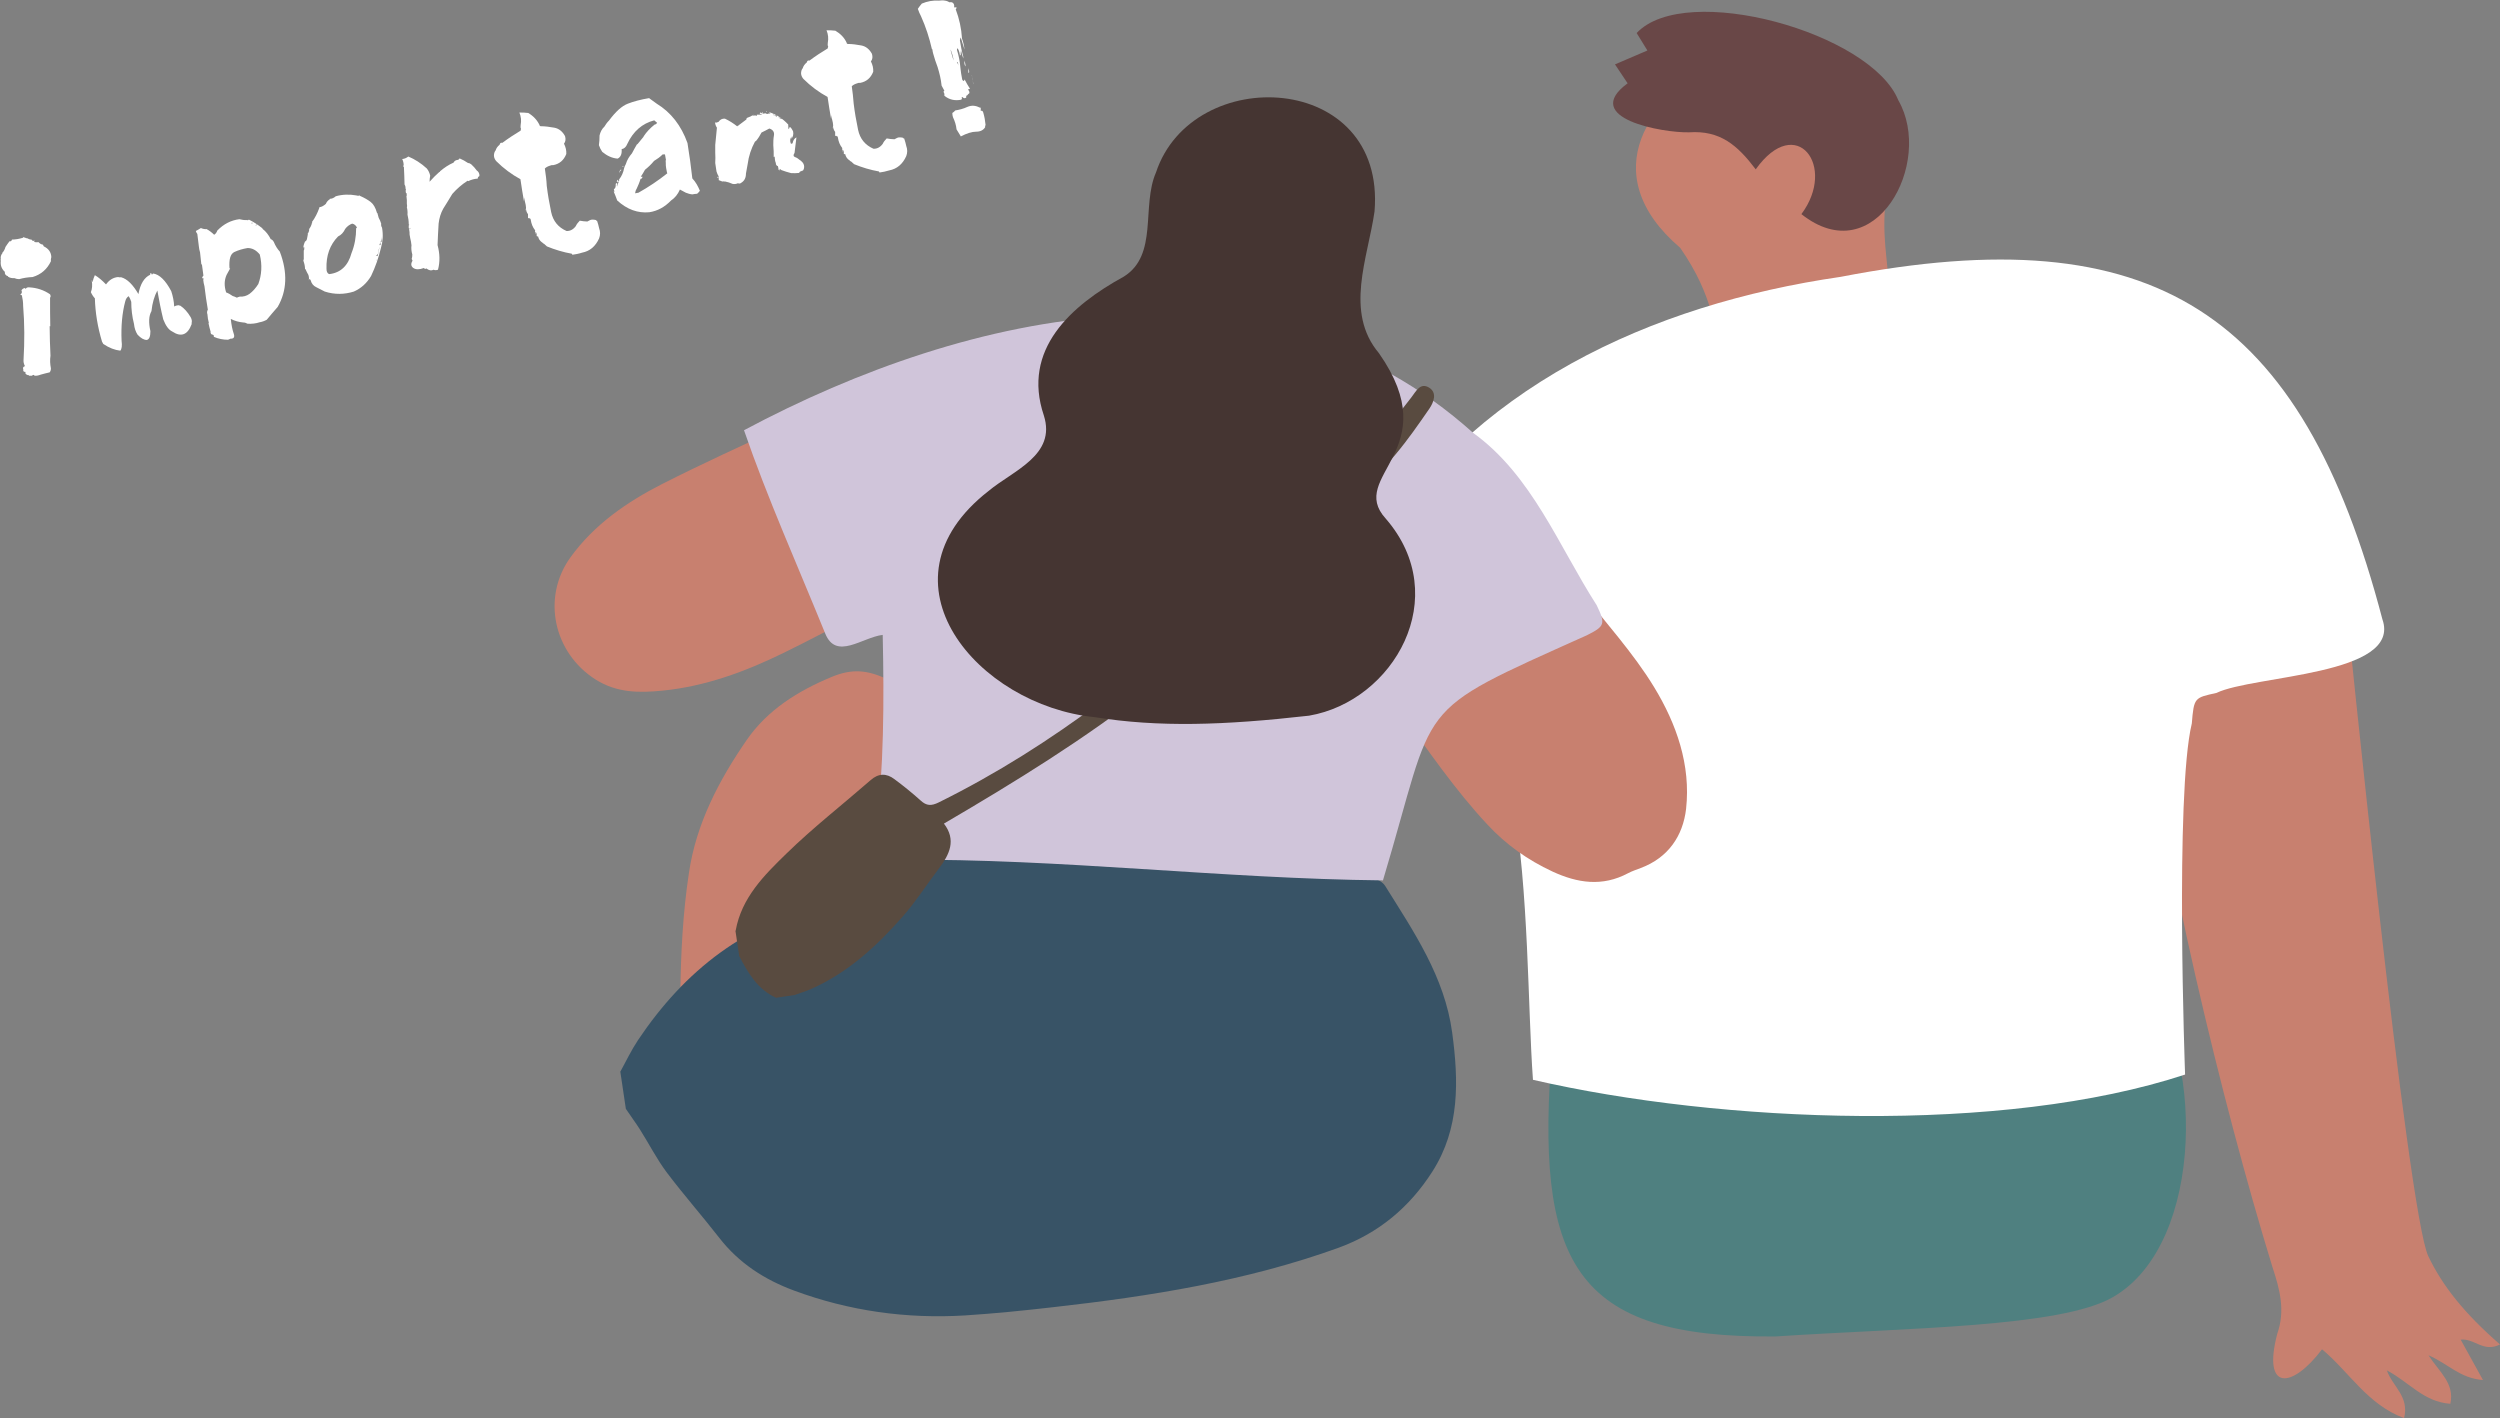 <?xml version="1.0" encoding="UTF-8"?><svg id="_レイヤー_2" xmlns="http://www.w3.org/2000/svg" viewBox="0 0 118.84 67.41"><rect x="0" y="0" width="118.84" height="67.41" fill="#808080" stroke="none"/><defs><style>.cls-1{fill:#385366;}.cls-1,.cls-2,.cls-3,.cls-4,.cls-5,.cls-6,.cls-7,.cls-8{stroke-width:0px;}.cls-2{fill:#4f8080;}.cls-3{fill:#d0c5da;}.cls-4{fill:#694747;}.cls-5{fill:#c8806f;}.cls-6{fill:#fff;}.cls-7{fill:#594b40;}.cls-8{fill:#453532;}</style></defs><g id="pc"><g id="INSTRUCTION"><g id="ppl_illust"><path class="cls-5" d="M115.43,64.41c.54.83,1.26,1.35,1.05,2.32-1.27-.09-1.93-1.01-3.02-1.59.27.77,1.08,1.24.82,2.27-1.74-.64-2.62-2.21-3.9-3.27-1.41,1.87-2.85,2.03-2.13-.73.39-1.11.13-2.1-.23-3.19-2.41-7.84-5.26-19.71-6.23-27.91,3.13-1.48,6.44-2.24,9.75-3.42,0,0,2.89,28.7,3.89,30.82.67,1.41,1.72,2.73,3.41,4.2-.79.4-1.21-.3-1.87-.23.31.56.63,1.14,1.06,1.92-1.1-.08-1.66-.78-2.6-1.18Z"/><path class="cls-5" d="M90.1,7.35c-1.55,4.94,1.12,6.71-1.81,7.49-9.22,2.77-5.06,1.78-8.42-3.06-8.26-7.04,10.5-15.25,10.11-4.45.04,0,.08.01.11.02Z"/><path class="cls-2" d="M84.4,63.53c-9.63.09-11.46-3.49-10.61-13.84.28-3.37,5.7-1.14,8.45-1.87,4.24-.47,8.47-1.06,12.7-1.61,1.95.16,5.71-1.87,6.77.24,3.07,3.21,3.18,12.65-1.27,15.21-2.49,1.44-9.71,1.45-16.04,1.87Z"/><path class="cls-6" d="M72.87,51.32c-.25-3.46-.19-8.94-.96-13.35-.75-3.35-5.94-4.01-8.57-5.76-1.9-.97,1.1-4.37,1.69-5.71,4.81-8.1,13.45-12.03,22.47-13.34,14.88-2.88,21.91,1.63,25.75,16.28.94,2.68-6.14,2.65-7.89,3.5-1.04.23-1.07.21-1.17,1.45-.81,3.36-.32,16.69-.32,16.69-8.68,2.86-22.07,2.31-31,.25Z"/><path class="cls-4" d="M85.63,10.18c1.7-2.27-.24-4.84-2.17-2.13-.87-1.15-1.69-1.86-3.17-1.76-1.23.03-5.19-.66-2.92-2.33-.17-.25-.34-.51-.6-.9.56-.24,1.05-.45,1.54-.66-.16-.25-.32-.53-.51-.83,2.32-2.47,11.14-.02,12.44,3.2,1.7,2.96-1.11,8.2-4.62,5.4Z"/><path class="cls-5" d="M42.22,32.31c-.23,3.69-.43,7.35-.68,11.01-.09,1.32-.29,2.63-.41,3.95-.12,1.39-.81,2.51-1.62,3.56-1.24,1.6-2.52,3.17-3.81,4.73-1.11,1.34-1.42,1.27-2.1-.37-1.06-2.53-1.28-5.2-1.26-7.89.02-1.94.12-3.9.41-5.81.34-2.33,1.43-4.41,2.75-6.32.99-1.43,2.44-2.33,4.03-2.99.96-.4,1.7-.35,2.69.13Z"/><path class="cls-5" d="M38.11,20.01c1.01,3.11,1.96,6.05,2.94,9.08-1.33.68-2.56,1.34-3.81,1.95-1.82.89-3.72,1.59-5.75,1.79-1.11.11-2.17.11-3.18-.53-2-1.27-2.57-3.9-1.19-5.81,1.13-1.56,2.67-2.62,4.35-3.48,1.89-.96,3.83-1.84,5.75-2.74.29-.14.62-.18.89-.26Z"/><path class="cls-5" d="M66.52,33.8c2.77-2.09,5.7-3.84,8.54-5.83,1.24,1.61,2.58,3.06,3.58,4.71,1.05,1.73,1.74,3.68,1.51,5.77-.15,1.29-.85,2.32-2.15,2.81-.21.08-.42.15-.61.25-1.22.65-2.4.47-3.59-.08-1.18-.55-2.2-1.27-3.1-2.24-1.54-1.65-2.79-3.49-4.17-5.39Z"/><path class="cls-1" d="M29.48,50.96c.28-.51.53-1.04.85-1.52,2.22-3.31,5.14-5.61,9.12-6.44.26-.05.54-.22.73-.41.42-.41.85-.83,1.16-1.32.34-.53.73-.72,1.35-.7,3.67.17,7.35.32,11.02.46,2.24.08,4.49.1,6.73.22,1.54.08,3.08.26,4.61.43.29.03.66.21.8.44,1.36,2.18,2.82,4.31,3.18,6.96.31,2.3.37,4.56-.94,6.61-1.08,1.69-2.54,2.92-4.45,3.62-4.4,1.59-8.97,2.31-13.59,2.83-1.39.16-2.78.3-4.17.39-2.79.17-5.51-.21-8.13-1.18-1.41-.52-2.63-1.31-3.56-2.51-.81-1.04-1.69-2.04-2.49-3.1-.48-.64-.85-1.37-1.28-2.05-.21-.33-.45-.65-.67-.98-.09-.58-.17-1.17-.26-1.75Z"/><path class="cls-3" d="M35.37,20.45c10.74-5.73,24.72-8.79,34.66.13,2.79,2.01,4.06,5.37,5.87,8.19.43.89.39,1-.47,1.43-8.46,3.8-7.08,2.97-9.69,11.65-7.68-.08-15.29-1.04-22.98-.98-1.02-.02-1.27-.24-1.12-1.26.38-3.14.39-6.29.32-9.43-.98.12-2.21,1.22-2.73-.06-1.3-3.2-2.76-6.46-3.86-9.66Z"/><path class="cls-7" d="M34.97,44.24c.28-1.57,1.36-2.64,2.42-3.67,1.26-1.23,2.66-2.32,3.99-3.48.38-.34.76-.34,1.14-.05.43.32.84.65,1.24,1.01.28.26.51.27.87.09,5.48-2.71,10.18-6.48,14.6-10.64,1.61-1.51,3.2-3.05,4.69-4.67,1.14-1.24,2.12-2.62,3.17-3.94.22-.28.42-.73.85-.46.38.24.22.68.01.99-.51.74-1.03,1.49-1.61,2.18-.91,1.08-1.82,2.16-2.82,3.14-2.84,2.79-5.74,5.52-8.88,7.98-3.06,2.4-6.37,4.44-9.77,6.43.6.78.27,1.47-.25,2.15-.58.76-1.09,1.57-1.72,2.28-1.23,1.4-2.6,2.66-4.34,3.43-.25.11-.52.19-.79.29-.29.04-.58.09-.88.13-.88-.4-1.33-1.18-1.75-1.98-.06-.4-.12-.8-.18-1.2Z"/><path class="cls-8" d="M62.23,34.02c-4.06.46-7.14.56-10.2.07-5.54-.56-10.59-6.42-5.04-10.75,1.18-.98,3.23-1.7,2.63-3.59-1.06-3.14,1.3-5.23,3.8-6.6,1.65-1.03.83-3.34,1.53-4.95,1.73-5.22,10.94-4.82,10.39,1.85-.32,2.23-1.44,4.78.21,6.74,3.24,4.63-1.54,5.82.32,7.86,3.24,3.73.37,8.68-3.64,9.37Z"/><path class="cls-6" d="M.24,12.92l-.04-.02c-.13-.14-.19-.31-.16-.51H.01s.03-.01.04-.03l-.05-.03s.03.01.04,0c-.02-.11,0-.21.08-.3h-.02c.08-.08.13-.18.16-.29.06-.09.12-.18.19-.27.06.01.1-.01.12-.08h-.04c.19,0,.38-.03.57-.09v-.03c.05.02.12.04.18.06h.06s-.03,0-.03,0c.06.04.12.06.19.06.02.04.06.07.11.07-.02-.03,0-.04.03-.04-.03.04-.02.07.02.09.06.01.12.01.17,0,.06.07.13.11.21.12l.04.08c.23.11.35.28.36.51-.02.07-.03.14-.02.2-.18.38-.47.63-.87.75-.22.01-.43.04-.64.1-.08,0-.16-.02-.23-.05-.11.01-.21-.01-.3-.07v-.02c-.11-.03-.16-.1-.15-.2ZM1.21,17.76v-.08c-.09,0-.12-.04-.1-.11-.02-.04-.02-.08,0-.13.04,0,.06-.02.07-.05-.05-.09-.07-.19-.06-.3.05-.85.05-1.7-.02-2.55,0-.17-.02-.33-.06-.5l-.08-.04c.08-.04.1-.11.06-.2.04-.06.09-.1.17-.11v.02s.02.02.04.01c.03-.05.09-.07.17-.06.36.02.69.13.98.33.03.06.04.12,0,.16,0,.46,0,.91.01,1.36-.01,0-.02,0-.03-.01,0,.48.02.95.04,1.41-.03.2-.02.4.02.6,0,.08-.02.14-.06.19-.14.03-.28.07-.43.11-.1.04-.2.06-.3.05,0,0,0-.02,0-.03-.04-.02-.08,0-.11.03h-.14s0-.02,0-.02c-.05,0-.09-.02-.11-.03-.03-.01-.05-.04-.07-.07Z"/><path class="cls-6" d="M8.54,14.53h.03c.18.12.35.3.5.56.05.1.06.18.04.26v.06c-.19.51-.5.63-.92.35-.17-.08-.31-.27-.43-.58-.11-.45-.2-.91-.28-1.37-.14.26-.24.59-.28.98-.13.23-.14.55-.05.95,0,.25-.05.39-.17.42-.14,0-.28-.08-.44-.25-.09-.14-.15-.31-.17-.51-.09-.36-.13-.71-.13-1.05-.03-.1-.07-.19-.12-.27-.08.04-.14.13-.17.26-.14.53-.2,1.15-.17,1.86.03.23.01.39-.06.47-.26-.03-.53-.13-.81-.32l-.06-.11c-.21-.7-.32-1.38-.34-2.06-.06-.06-.13-.16-.19-.29.06-.15.08-.34.04-.56h.03s0,.03-.02.03l.04.04c.02-.13.06-.24.1-.32.17.1.35.25.53.44.15-.21.34-.33.57-.35.05.01.1.02.15.01.29.08.56.35.82.8.09-.49.28-.79.56-.92,0-.04,0-.06.02-.08h.03s.01.05.01.05c.03.03.05.02.07-.03.31.04.6.33.87.84.08.24.13.49.14.73.07-.04.15-.06.23-.06Z"/><path class="cls-6" d="M10.94,16.11l-.1.04c-.23,0-.45-.04-.68-.14.02-.04,0-.08-.04-.1-.08,0-.12-.06-.11-.15-.04-.13-.07-.26-.1-.4,0,0,0,0,.02,0-.04-.14-.06-.28-.07-.42-.03-.08-.02-.15.02-.22-.06-.37-.12-.74-.16-1.11-.03-.1-.05-.21-.06-.32,0,.01,0,.02.01.01,0-.02,0-.04,0-.07l-.03-.02-.03.06s.02-.05,0-.09h0s.06-.08.06-.08l-.07-.52-.03-.02-.06-.56c-.03-.1-.05-.2-.06-.31l-.07-.57s-.06-.08-.07-.14c.08-.04.16-.09.24-.14.09.04.18.06.27.05.13.07.25.16.36.27.07-.04.12-.11.15-.2.3-.31.65-.49,1.05-.54.12.03.24.05.36.04.03.02.06.01.09-.02.23.11.44.25.65.42v.02c.16.12.29.29.39.49.05.01.11.06.15.14.07.17.16.32.28.45.38.99.34,1.87-.1,2.63-.18.2-.35.41-.52.61-.11.06-.22.1-.34.12-.18.06-.37.08-.57.07-.07-.04-.14-.06-.21-.06-.2-.02-.4-.07-.59-.17.03.29.08.53.14.7.06.17,0,.25-.16.24ZM10.94,12.76l-.17.31c-.11.25-.12.52-.02.83.11.04.21.1.31.17.07.02.14.05.2.08.04-.02.09-.04.14-.05.16.01.32-.03.46-.13.16-.12.3-.28.42-.47.16-.43.19-.9.07-1.4-.17-.21-.36-.31-.58-.31-.23.04-.44.1-.63.19s-.26.35-.23.78ZM12.02,10.6h0s-.07-.04-.07.02h.04s.01,0,.01,0,0,0,.01-.03ZM12.2,10.68l-.02-.02s-.01.04-.03.06c.02.01.04,0,.05-.04Z"/><path class="cls-6" d="M17.94,10.13l.06.22c.05.09.09.18.12.28-.01.07,0,.13.04.19.06.33.04.66-.05.96-.11.47-.27.92-.47,1.34-.21.35-.48.59-.82.74-.45.14-.91.15-1.38,0-.14-.07-.28-.14-.41-.21-.13-.06-.22-.17-.26-.32-.01-.04-.04-.06-.08-.06-.01,0-.01.01-.01.02h0s.01.05.01.05h0c0-.09,0-.18-.03-.27-.05-.09-.1-.18-.14-.28h-.02c0-.13-.03-.26-.08-.4.02-.05.03-.11.02-.17,0-.1,0-.21,0-.31.03-.05.03-.1.02-.17,0,0-.02,0-.03-.01,0,.01,0,.03,0,.05v-.02s-.03.06-.03.06c.02-.11.05-.23.1-.34.04-.01.07-.05.09-.11.02-.08.03-.17.05-.26l-.04.03c.06-.06.1-.15.1-.25l-.03.03c.08-.1.14-.21.16-.33,0,.01,0,.02.01.02,0-.02,0-.04-.01-.07h.01c.14-.19.25-.41.34-.66v-.03c.11-.01.21-.07.31-.16.04-.1.11-.17.19-.22v-.02c.1,0,.19-.04.28-.12.32-.09.65-.1.98-.04.06.02.11.02.17,0v.02c.21.09.38.19.51.29.13.1.23.27.3.52ZM15.02,13.62h0s-.02-.07-.02-.07h0s.02.07.02.07ZM16.96,10.84v-.04s0,0,0,0c-.05-.09-.12-.15-.22-.17-.13.05-.24.13-.33.25-.08.17-.19.29-.34.36-.39.4-.57.91-.55,1.53,0,.13.03.22.13.26.54-.06.9-.4,1.06-1,.15-.37.22-.77.22-1.19h.01ZM17.87,12.35l.02.04s.01-.02,0-.04h-.03ZM17.87,12.16h.09c.02-.14.05-.29.09-.44-.04.1-.06.19-.07.27,0,.08-.04.13-.12.17ZM18.09,11.53l.05-.04c0-.09,0-.17,0-.26,0,.14-.03.26-.09.37-.02.05-.01.06.02.05s.04-.05,0-.12Z"/><path class="cls-6" d="M19.61,12.39l-.04-.08c.02-.06.03-.13.03-.21-.04-.14-.06-.29-.04-.44-.01-.11-.03-.22-.06-.34l-.03-.17c0-.07,0-.15-.02-.24-.02-.06-.03-.12-.02-.2.03-.01.03-.03,0-.04,0-.16-.02-.31-.06-.47.01-.11,0-.23-.03-.35.02-.05.01-.1,0-.16h0c0-.05,0-.12,0-.18h0s-.02-.19-.02-.19h.01s.01-.08,0-.14c-.01,0-.02,0-.03,0-.02-.07-.02-.14,0-.2h-.02c0-.06,0-.13-.05-.21,0-.27-.02-.55-.03-.84-.03,0-.04-.03-.03-.06h.02c0-.1-.02-.21-.07-.31.11-.01.2-.05.29-.12.31.13.61.32.88.57.08.1.13.21.16.34-.02.1-.03.2-.03.29.15-.17.31-.33.48-.48,0,.01,0,.02,0,.02.01,0,.02-.02.02-.04.2-.17.41-.31.64-.41.04-.08.1-.12.2-.13.03,0,.06-.03.09-.07.14.06.27.13.4.22.05,0,.1.02.15.06.1.09.19.19.26.29.09.06.14.15.13.27-.06.03-.08.07-.08.12-.16.01-.31.05-.45.12l-.03-.02c-.28.18-.52.39-.73.63-.14.24-.29.47-.43.7-.12.21-.19.45-.22.71-.02.35-.04.69-.05,1.02.11.41.12.8.02,1.17-.08.03-.15.03-.21,0-.12.06-.23.03-.34-.06-.04.03-.08.03-.12-.02-.22.08-.38.08-.5,0-.11-.08-.13-.19-.05-.33ZM19.31,9.18v-.02s.01.04,0,.05c0,0,0,0,0-.03ZM19.5,10.88v-.05s-.04.03-.03.06h.03Z"/><path class="cls-6" d="M28.34,10.49h.04c.04.13.08.24.1.36.06.16.06.32,0,.48-.17.38-.44.61-.81.68-.15.05-.31.08-.46.1l-.03-.05c-.4-.07-.8-.19-1.19-.35h.01s-.04-.04-.06-.05h0s-.1-.09-.1-.09v.02s-.06-.07-.09-.08c-.09-.07-.15-.16-.17-.27-.03,0-.05,0-.07-.02.01-.08,0-.15-.06-.21,0,.05,0,.09.02.13-.04-.05-.05-.11-.03-.19-.12-.15-.18-.31-.21-.5,0-.04-.03-.07-.07-.09v.04s-.02-.03-.02-.03h-.04c0-.05,0-.12,0-.19-.05-.06-.08-.13-.09-.22-.02.03-.02.06,0,.09l-.02-.08c.02-.06.02-.14,0-.23-.03-.11-.05-.23-.08-.36,0,.07,0,.14,0,.2-.06-.35-.12-.7-.17-1.06-.42-.23-.8-.51-1.15-.86-.06-.07-.1-.15-.11-.25,0-.1.02-.19.08-.26.03-.1.09-.19.19-.27.02-.08.06-.11.13-.09.28-.21.57-.4.87-.58,0-.02,0-.05.02-.08-.03-.06-.03-.11-.02-.18.04-.21.02-.41-.06-.6.14,0,.28,0,.42.02.24.14.42.33.54.58,0,.03.02.05.06.05.2,0,.41.03.64.07.22.04.39.18.51.4.04.14.03.26-.05.36.08.16.12.32.11.49-.12.3-.32.47-.62.53-.05-.01-.1,0-.14.02-.1.03-.19.07-.26.14.04.28.08.55.09.82.05.41.12.82.21,1.25.09.43.34.73.73.9.17.01.32-.07.44-.23.04-.09.11-.18.19-.26.12.02.24.04.36.04.1-.06.17-.09.23-.09.05,0,.11,0,.18.02ZM25.18,10.36v-.03s0,.03,0,.03ZM25.96,11.68l.03.04-.03-.03h0Z"/><path class="cls-6" d="M30.86,4.67l.36.26c.67.41,1.16,1.03,1.46,1.87.09.56.17,1.12.23,1.68.16.17.27.37.36.59-.04.06-.09.1-.13.14-.08,0-.16.02-.23.03-.11-.01-.21-.04-.31-.08l-.28-.15c-.1.23-.24.4-.42.52-.3.31-.64.5-1.04.56-.54.05-1.05-.13-1.52-.56-.05-.14-.11-.29-.17-.43l.04.02s-.02-.08-.03-.13c.06-.02.09-.09.09-.2-.01-.03,0-.06.02-.08h.05s-.02.08-.02.13l.02.02c0-.07.03-.13.06-.18.01-.03,0-.05,0-.07-.02.02-.03.04-.04.06-.04-.04-.04-.08,0-.12h.03s-.02.04,0,.05c0,.01.02.01.04,0,.01-.02,0-.04,0-.07.12-.15.2-.33.24-.54h0c.02-.06.04-.13.08-.19.06-.2.16-.36.29-.51.08-.15.16-.3.25-.45v.02s0,.01,0,.01c.1-.12.2-.25.31-.38h-.01c.15-.23.33-.41.53-.57.05,0,.09-.04.12-.08-.05-.04-.09-.08-.14-.12-.57.15-1,.52-1.28,1.12-.06.15-.15.23-.27.25.02.22-.04.38-.19.45-.26-.02-.5-.13-.73-.32-.07-.1-.12-.2-.16-.32.02-.14.03-.29.03-.46.04-.17.11-.31.23-.42.06-.1.13-.2.22-.29.32-.43.61-.69.89-.8.28-.11.62-.2,1.04-.27ZM29.32,8.63h.02s0-.02,0-.03c-.02,0-.03.01-.02.03ZM29.5,8.11l-.08.12.09-.23s-.02.06-.02.08l.04.02v-.05s-.03.08-.03.08c0,0,0-.01,0-.02ZM29.62,7.93h-.05s.06-.04.07-.05c.01,0,0,0-.02.05ZM31.64,7.62h.02s-.05-.28-.05-.28c-.04,0-.08,0-.11,0-.12.12-.26.22-.41.31-.13.16-.28.3-.43.42-.06.12-.13.22-.2.33h.08s0,.01,0,.01c-.01.06-.04.09-.09.09-.05.17-.12.33-.19.48-.04.06-.06.13-.07.21l.16-.03c.48-.27.93-.57,1.37-.92-.02-.04-.02-.08-.03-.12-.02-.08-.03-.17-.04-.26,0-.07,0-.15-.01-.25Z"/><path class="cls-6" d="M38.16,8.1l-.08.04s-.08.01-.09.08c-.12.01-.25.02-.38.01-.16-.04-.32-.09-.48-.15v-.02s-.06-.03-.08,0c0,.03.02.04.05.04-.03,0-.06,0-.09-.03,0-.05-.02-.11-.03-.17-.07-.02-.1-.07-.1-.15l-.03-.09h0c-.01-.06-.02-.11-.02-.17,0-.02-.01-.03-.02-.05-.01,0-.02.02-.03.03,0-.18,0-.38-.02-.57,0-.14,0-.3.03-.46s-.05-.28-.22-.33c-.12.07-.25.13-.37.19-.07.14-.16.28-.26.4l-.05.03c-.18.33-.3.69-.35,1.08-.03.15-.05.3-.08.44,0,.2-.07.34-.21.43-.06.05-.11.06-.17.03-.09.04-.17.05-.26.03-.11-.05-.23-.09-.34-.11h-.04s-.07-.02-.1,0l-.18-.07c.02-.05.02-.11,0-.18-.04-.06-.07-.14-.1-.23-.02-.13-.04-.26-.06-.4.01-.16.01-.33,0-.5,0-.12,0-.24,0-.36l.08-.82c-.05-.07-.08-.16-.09-.25.06.02.11,0,.17-.03.07-.11.18-.16.3-.15.21.1.4.22.59.37,0-.03.03-.04.05-.03l.02-.05v.02c.12-.09.24-.18.36-.27,0-.03,0-.05.04-.08.1-.03.2-.08.31-.15-.02.02-.03.04-.03.06.06-.03.12-.03.18,0,0-.02,0-.04,0-.06h.02s0,0,0,0c.08.01.16,0,.24-.01-.04-.02-.08-.03-.13-.03.02-.04.05-.07.09-.1-.02.01-.03.03-.03.04,0,.02.01.03.03.04l.04-.08s0,.04.01.06c-.02,0-.02,0-.02.01.05.03.1.03.14,0,.1.06.17.05.22-.04.33.11.62.3.88.58,0,.05,0,.09.01.13-.02.03-.01.06.02.08v.02s.02-.09.05-.12c.06.05.11.12.15.21.03.14,0,.26-.08.36,0-.04,0-.08.02-.12-.08.09-.1.2-.05.34.04.02.06.02.09-.02.02-.12.08-.22.18-.27-.03.25-.06.5-.09.74-.07.1-.06.17.03.2s.15.08.21.13c.12.08.19.16.21.26.02.1,0,.19-.07.28ZM34.08,8.16v.02s0-.03,0-.03,0,0,0,.02ZM34.16,8.49l-.06-.05.03-.05.03.1ZM35.77,5.51h.02s-.03-.03-.04,0h0s.02,0,.03,0ZM36.41,5.28l.04.02-.02.03-.02-.05ZM36.56,5.41h.05s0-.04,0-.04c-.03,0-.04,0-.04.04ZM36.75,5.46l.18.09v-.06s-.06-.01-.09,0c-.03,0-.04,0-.05-.04h-.04ZM37.01,8.08s-.02,0-.03,0c.01,0,.02,0,.03,0ZM36.99,5.59l.17.07v-.03c-.07-.03-.12-.04-.17-.04Z"/><path class="cls-6" d="M42.94,6.58h.04c.04.13.08.24.1.36.06.16.06.32,0,.48-.17.38-.44.61-.81.68-.16.05-.31.08-.46.1l-.03-.05c-.4-.07-.8-.19-1.19-.35h.01s-.04-.04-.06-.05h0s-.1-.09-.1-.09v.02s-.06-.07-.09-.08c-.09-.07-.15-.16-.17-.27-.03,0-.05,0-.07-.02.01-.08,0-.15-.06-.21-.01.05,0,.09.02.13-.04-.05-.05-.11-.03-.19-.12-.15-.18-.31-.21-.5,0-.04-.03-.07-.07-.09v.04s-.02-.03-.02-.03h-.04c0-.05,0-.12,0-.19-.05-.06-.08-.13-.09-.22-.02.03-.02.06,0,.09l-.02-.08c.02-.06.02-.14,0-.23-.03-.11-.05-.23-.08-.36,0,.07,0,.14,0,.2-.06-.35-.12-.7-.17-1.06-.42-.23-.8-.51-1.15-.86-.06-.07-.1-.15-.11-.25,0-.1.02-.19.08-.26.03-.1.09-.19.19-.27.02-.08.06-.11.13-.09.28-.21.57-.4.87-.58,0-.02,0-.05.02-.08-.03-.06-.03-.11-.02-.18.04-.21.02-.41-.06-.6.14,0,.28,0,.42.02.24.14.43.33.54.58,0,.03.02.05.06.05.2,0,.41.03.63.07.22.04.39.18.51.4.04.14.03.26-.05.36.08.16.12.32.11.49-.12.3-.32.47-.62.53-.05-.01-.1,0-.14.02-.1.03-.19.07-.26.14.04.27.07.55.09.82.05.41.12.82.21,1.25.09.43.34.73.73.9.17.01.32-.07.44-.23.04-.09.11-.18.19-.26.12.02.24.04.37.04.1-.06.17-.09.23-.09.05,0,.11,0,.18.02ZM39.77,6.45v-.03s0,.03,0,.03ZM40.56,7.77l.03.04-.03-.03h0Z"/><path class="cls-6" d="M45.36.35h.11s0,.07-.04.09c.17.45.27.91.3,1.39.06.17.1.35.12.53-.06-.19-.12-.38-.18-.58-.02.05-.04.09-.04.14.04.26.09.52.16.77v.09c-.04-.12-.08-.25-.11-.39-.01.08-.02.17-.01.25l-.04-.04v.1c0-.15-.03-.28-.11-.41-.03.04-.04.08-.02.12.08.26.13.52.15.78.02.2.05.4.09.59.01.03.03.05.06.07.03-.01.05-.04.05-.08.08.16.17.31.26.45-.04.01-.07.02-.1.04.05.04.08.1.07.17-.04.03-.08.06-.1.1-.04,0-.06.04-.05.11-.07.04-.12.04-.17-.02-.01,0-.03-.01-.05-.01.03.05.02.1-.02.13-.3.06-.57,0-.8-.19.01-.08,0-.14-.05-.19.02,0,.04-.02.05-.05-.04-.08-.09-.16-.13-.24-.03-.3-.1-.59-.19-.88-.08-.21-.15-.42-.21-.64-.02-.06-.03-.13-.04-.21h-.02c-.12-.53-.29-1.06-.52-1.57-.06-.11-.11-.23-.15-.35.06-.09.12-.17.19-.25.26-.11.53-.16.81-.14.09-.01.19-.02.29,0,.08.01.15.04.22.08.08-.02.14,0,.18.05.04.05.05.12.03.21ZM45.29,2.75l.05.13c-.03-.17-.08-.35-.15-.53,0,.05.01.1.03.16.02.06.04.14.07.24ZM45.69,6.51l-.22-.36c-.02-.2-.08-.39-.17-.58h0c-.02-.06-.03-.13-.03-.2.05-.03.1-.07.14-.12.19-.03.39-.08.58-.17.19-.08.38-.07.57.03.04,0,.06,0,.06.04v.12c.05-.02.1,0,.12.08.06.2.09.39.11.59-.02.04-.03.07-.02.11-.09.14-.23.21-.43.21-.2,0-.44.08-.72.22ZM45.54,3.04v.08c.02-.09,0-.15-.03-.17-.04-.02-.03,0,.03.1ZM45.84,3.7v-.03s0,.05,0,.07c0,.02,0,0,0-.04ZM45.85,2.92v-.05c.02.1.05.2.05.29-.05-.07-.07-.15-.05-.25ZM45.89,3.17s0,.02,0,.01c0,0,0,0,0-.01h0ZM46.03,3.35v-.11c.04.11.05.18.03.22-.02.03-.03,0-.03-.1ZM46.21,3.75l.06.22s0,.02,0,.04c-.05-.21-.07-.34-.07-.42,0-.07.01-.02.01.16ZM46.26,4.02s0,0,0,0c0,0,0,0,0,.01h0Z"/></g></g></g></svg>